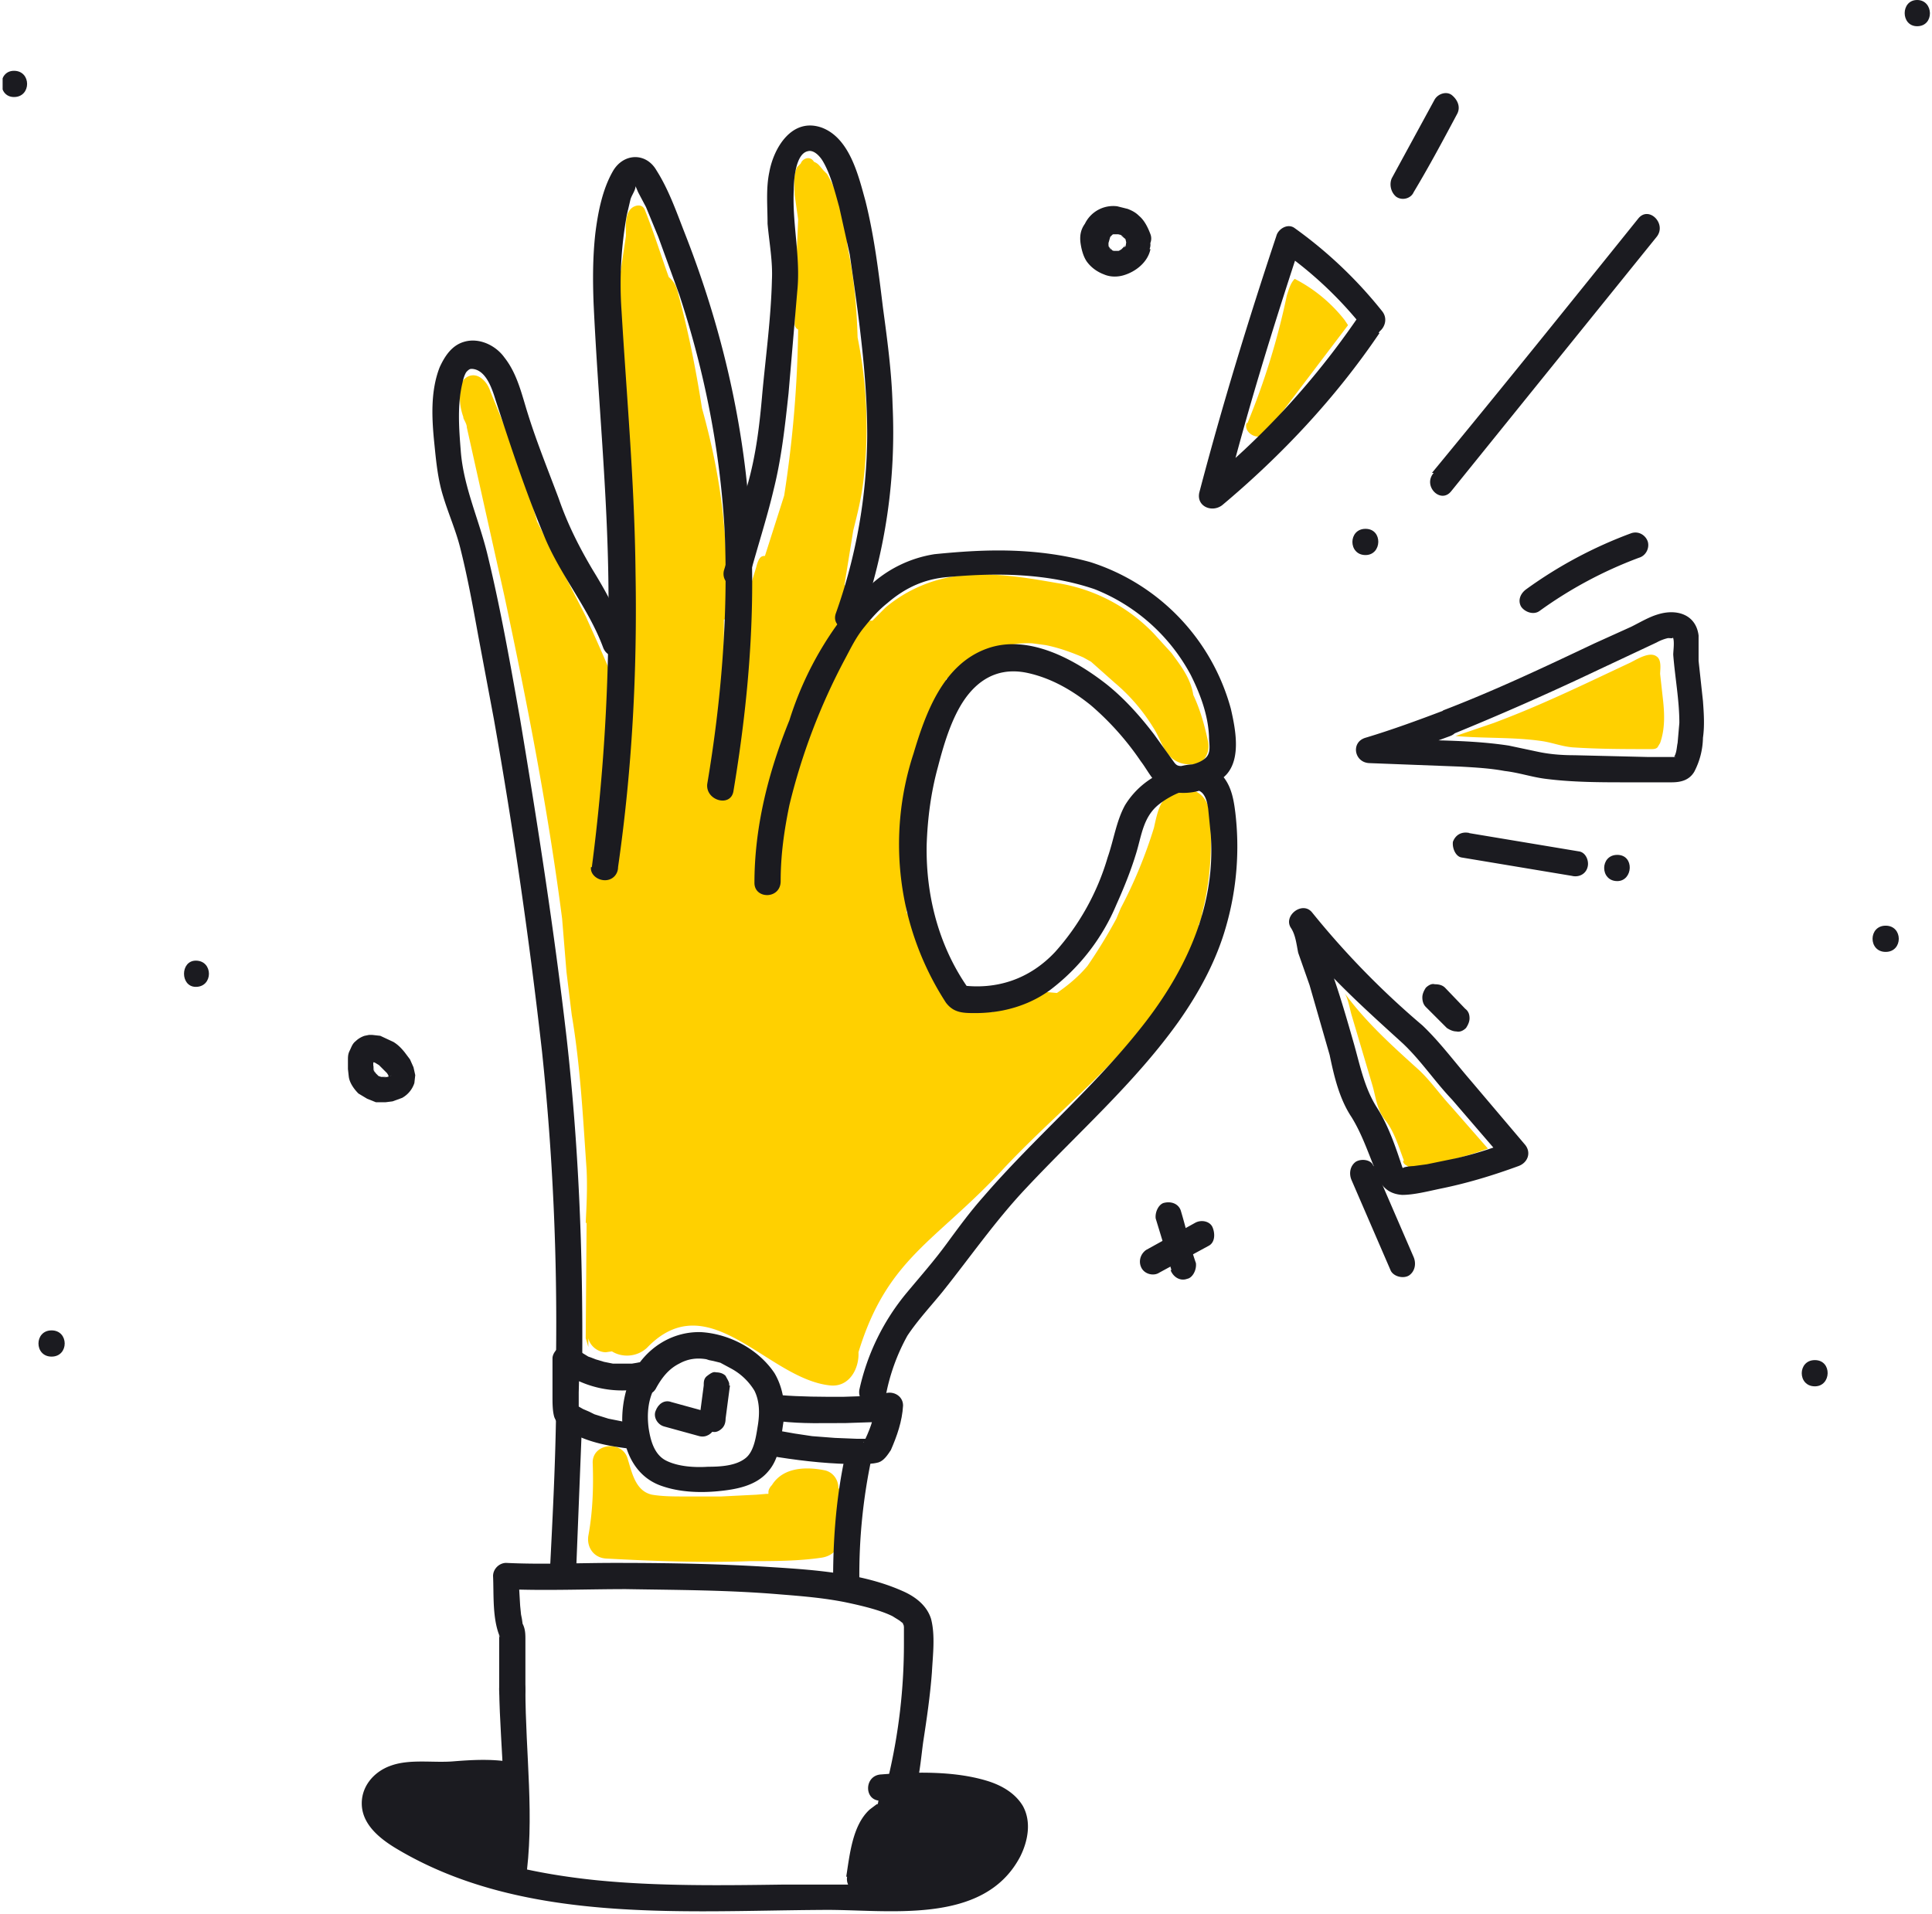 <svg fill="none" height="219" width="221" xmlns="http://www.w3.org/2000/svg"><defs/><clipPath id="a"><path d="M0 0h220.5v218.7H0z" transform="matrix(-1 0 0 1 220.8 0)"/></clipPath><g clip-path="url(#a)"><g fill="#ffd000"><path d="M67.3 175.7c.5-2.7.6-5.5.5-8.3-.1-2.3 3.4-2.7 4-.5.5 1.6.9 3.7 2.8 4.1 1.2.2 2.5.2 3.7.2h4.2l4-.2 1.2-.1h.2v-.2c0-.3.2-.6.4-.8 1.3-2.1 4-2.1 6-1.7 1 .2 1.6 1.1 1.6 2 .2.3.4.7.4 1.2 0 2.3.8 6.3-2.3 6.8-2.7.4-5.5.4-8.2.4-5.5.2-11 0-16.5-.3-1.4-.1-2.2-1.3-2-2.6zM142.7 48.4a82.4 82.4 0 004.5-14.6c.2-.6.4-1.4.9-1.9a17.3 17.3 0 015.7 4.7l.4.6-9.4 12.4c-.9.9-2.6-.1-2.2-1.2zM52.6 44.3c.3-1.2 1.5-1.8 2.5-1 .5.4.8.9 1 1.5l1.1 2.7c1.6 3.9 3 7.9 4.2 12v.1L67 70.5c1.3 2.9 2.6 5.7 3.7 8.7 0 .4.3.7.4 1.1.5-16.2.5-26.8 0-43-.7-2-.4-4.3-.1-6.3l.6-4c0-1.1-.2-2.9 1-3.4.5-.2 1-.1 1.2.5 1 2.5 1.8 5.1 2.7 7.6.5.4.8.9 1 1.6 1.2 4.4 2.1 8.9 2.8 13.4 1.2 4.3 2.1 8.7 2.5 13.2l.1 1 .2 3.5v5.9c0 .3 0 .5-.3.6v7.6l.7-2.4a.8.8 0 01-.5-1.2l1.7-4 .2-.7v-.7l.5-1 1.1-3.6c.3-1.2.6-1.3 1-1.3l2.2-6.9a134 134 0 001.6-19c-.2-.1-.4-.3-.4-.7l.1-4.7v-.1l.3-7.1-.4-2.8c0-1-.2-2.3.3-3.2l.4-.4c.2-.6 1.1-.9 1.5-.2l.2.1c.4.2.6.6 1 1l.3.3c1.4 2.4 2.2 5.2 2.3 8l.1.6c.7 3.3 1 6.7 1.1 10.1a52.2 52.2 0 011 12c-.2 5-.7 6.9-1.5 10.1l-1 6.2c.3.5.4 1 .2 1.5l-1.2 3.8-.9 4.3 1-1.4c.4-.8 1-1.6 1.6-2.3.6-.8 1.3-1.7 2.3-1.8h.2l1.5-1.5a16 16 0 019.1-3.7c3.5-.3 7.1.3 10.5.9a19.5 19.5 0 0111.1 5.8l1 1.1 1 1.1c1.1 1.5 2.2 2.9 2.5 4.8.8 1.7 1.3 3.5 1.7 5.4.2 1-.3 2.3-1.4 2.5-1.4.2-2.6-.2-3.4-1.4-.6-.9-.9-1.9-1.5-2.8a21.3 21.3 0 00-4.4-5.1l-2.7-2.4-.9-.5c-1.4-.6-2.8-1.1-4.3-1.4l-1.5-.2c-3.8-.2-6.9 1.7-9.7 4l-.2.1v1.5c-2.7 8-5.2 16.6-4.5 25.2l.4.6c2.1 4.3 4.8 10 9.4 10.8l1.5-1a11 11 0 014.8-1.3l1.1.1c1.3-.9 2.5-1.9 3.5-3.1a60 60 0 003.3-5.4l.5-1.2a53.6 53.6 0 003.8-9.2c.2-.9.4-1.9.8-2.7.8-1.4 2.5-2.3 4.1-1.4s1.6 2.9 1.6 4.5c.1 3.1-.2 6.3-1 9.4 0 .4-.2.9-.4 1.3a3 3 0 01-.5 3.7l-1.5 1.5c-4.9 9.2-13.4 15.3-20.4 22.8-7.7 8.3-13.2 10.1-16.5 20.9.1 1.8-1 4-3.2 3.8-7.2-.7-13.9-11.7-21-4.3-1.2 1.1-2.9 1.1-4 .4l-.7.1c-.9 0-1.8-.7-2-1.6v1l-.3-1 .1-13.2H67c.1-2 .2-4 .1-6.1-.4-5.7-.7-11.8-1.7-17.7l-.6-4.9-.5-6.1c-1.6-12.4-4-24.7-6.6-36.9l-4.3-19.3c0-.4-.3-.8-.4-1.1v-.1a6.6 6.6 0 01-.3-3.4zM172.2 82.2c4.9-1.9 9.6-4.2 14.3-6.4.8-.4 2.2-1.3 3-.7.6.4.4 1.5.4 2l.3 2.7c.2 1.7.3 3.5-.3 5.2l-.3.5c-.2.2-.5.2-.7.2-3 0-6 0-9-.2-1.2-.1-2.2-.5-3.4-.7-3.3-.5-6.7-.3-10-.6l4.4-1.5 1.3-.5zM160.6 132.8c-.6-1.6-1.1-3.3-2.1-4.6-1-1.2-1.1-2.6-1.5-4l-1.6-5.4-.8-2.7c-.2-.7-.4-1.9-.8-2.5 2.4 3.3 5.4 6 8.5 8.8 1.3 1.2 2.4 2.8 3.7 4.2l4.2 4.8c-2.7 1-5.6 1.7-8.4 2.1-.3 0-.6.1-.8-.1-.4-.2-.5-.4-.5-.6z"/></g><g fill="#1b1b20"><path d="M63.6 155.6a297 297 0 00-1.6-35.3 609.8 609.8 0 00-5.5-38l-1.8-9.6c-.6-3.3-1.2-6.6-2-9.8-.5-2.1-1.4-4.1-2-6.1-.6-1.9-.8-3.9-1-5.9-.3-2.9-.5-6.1.6-8.9.6-1.3 1.4-2.5 2.8-2.9 1.7-.5 3.6.4 4.6 1.8 1.5 1.9 2 4.3 2.7 6.5 1 3.2 2.3 6.4 3.5 9.6 1 2.9 2.3 5.5 3.9 8.2 1.6 2.6 3 5.2 4 8.1.8 1.8-2.1 2.6-2.8.8-1.7-4.6-5-8.4-6.8-12.9-2.1-5-3.8-10.2-5.5-15.4-.4-1.3-1.1-3.5-2.7-3.6-.2 0-.3 0-.6.3-.2.2-.4.8-.5 1.3-.6 2.5-.4 5.2-.2 7.7.3 4.2 2.1 7.9 3.1 12.1 1.5 6.2 2.6 12.5 3.7 18.7 2 12 3.9 24.2 5.3 36.3 1.4 12.4 1.9 24.9 1.8 37.4 0 1.6-3 1.6-3-.4zM62.9 179.8c.3-5.9.6-11.7.7-17.6 0-1.9 3-1.9 3 0l-.7 17.6c-.1 1.9-3.1 2-3 0z"/><path d="M67.7 99.2c1.4-10.7 2-21.4 1.9-32.1-.1-10.8-1.2-21.6-1.7-32.4-.1-2.7-.1-5.3.2-8 .3-2.4.8-5 2-7.1s3.8-2.2 5-.1c1.4 2.2 2.3 4.8 3.2 7.1 3.7 9.4 6.2 19.2 7.2 29.3 1.2 11.6.3 23.2-1.6 34.6-.3 1.9-3.2 1.1-3-.8 1.6-9.5 2.4-19.2 2-28.8-.5-9.3-2.3-18.4-5.2-27.2l-2.4-6.6-1.4-3.4L73 22l-.3-.7c-.3-.3-.3-.4 0-.3.2 0 .2.1 0 .3 0 .5-.5 1.1-.6 1.6l-.4 1.7a44.5 44.5 0 00-.6 11c.6 10 1.5 19.9 1.6 30 .2 11.3-.4 22.5-2 33.6 0 .8-.6 1.5-1.5 1.5s-1.7-.7-1.6-1.5z"/><path d="M82.8 65.3c1-3.3 2-6.5 2.7-9.8 1-3.5 1.4-7 1.7-10.5.4-4.3 1-8.7 1.1-13 .1-2.1-.3-4.2-.5-6.4 0-2-.2-4 .2-5.9.5-2.8 2.6-6.3 6-5.1 3.2 1.2 4.2 5.5 5 8.4 1 4 1.5 8.1 2 12.2.5 3.7 1 7.4 1.1 11.1.4 8.5-.8 16.7-3.6 24.7-.6 1.8-3.5 1-2.9-.8a61.7 61.7 0 003.6-20.4c0-6.9-1-13.8-2-20.7L96 23.7c-.5-1.8-1-3.8-1.9-5.3-.3-.5-1-1.3-1.7-1.1-1.4.3-1.6 3.3-1.6 4.4-.2 3.9.8 7.7.4 11.6l-1 11.7c-.4 3.7-.8 7.4-1.7 11-.8 3.4-1.9 6.7-2.8 10.1-.4 1.9-3.3 1.1-2.9-.8zM99.7 166.8a64 64 0 00-1.4 13.8c-.1 1.9-3.1 1.9-3 0 0-4.9.4-9.8 1.5-14.6.5-1.9 3.4-1.1 2.9.8z"/><path d="M86.3 101c0-6.4 1.6-12.7 4-18.6A38.4 38.4 0 0199.5 67a14 14 0 017.4-3.6c3-.3 5.9-.5 8.9-.4s6 .5 8.9 1.3a24.3 24.3 0 0116.1 16.8c.5 2.2 1.2 5.6-.5 7.5a6.8 6.8 0 01-5.3 2.1c-.7 0-1.5-.2-2.2-.7-1-.7-1.6-2-2.3-2.9a32.3 32.3 0 00-5.7-6.4c-2.1-1.7-4.5-3.1-7.2-3.7s-5 .2-6.8 2.4-2.8 5.6-3.5 8.3c-.8 2.9-1.2 5.9-1.3 9-.1 6 1.5 11.9 5 16.7l-1.2-.7c4.2.6 8-.7 10.9-3.8a28 28 0 006-10.8c.7-2 1-4.2 2-6a9.5 9.5 0 015-4c2-.8 4.2-1.1 5.9.4 1.2 1.2 1.5 2.8 1.7 4.4a33 33 0 01-1 12.9c-1.1 4-3.1 7.7-5.5 11.1-5 7-11.5 12.7-17.4 19-3.5 3.7-6.4 7.9-9.6 11.9-1.3 1.6-2.8 3.2-4 5a22.8 22.8 0 00-2.5 7c-.4 1.9-3.3 1.1-3-.8a26 26 0 015.5-11.2c1.5-1.8 3-3.5 4.4-5.4s2.7-3.7 4.3-5.5c5.6-6.5 12.2-12.1 17.6-18.8 5.3-6.5 9-14.1 8.4-22.6l-.3-3c-.1-.6-.2-1.2-.6-1.7-1.1-1.3-4 .4-5 1.2-1.8 1.4-2 3.5-2.6 5.5s-1.4 4-2.3 6a23.8 23.8 0 01-7.5 9.7c-1.6 1.2-3.5 2-5.5 2.4-1 .2-2.1.3-3.1.3-1.4 0-2.5 0-3.4-1.2a33.3 33.3 0 01-3.7-28.5c1.4-4.7 3.4-10.2 8.4-12 4.7-1.7 10 1.2 13.7 4.1 2 1.6 3.8 3.6 5.4 5.7l2.3 3.2c.3.4.5.5 1.3.4.7-.1 1.6-.3 2.2-.8.8-.6.5-1.6.5-2.5-.1-2.5-1-4.9-2.1-7.1a21.4 21.4 0 00-11-9.8c-5.3-1.8-11-1.9-16.6-1.4-2.8.2-5 1.2-7.1 3-1 .8-1.8 1.7-2.6 2.7-1 1.2-1.6 2.5-2.3 3.8a71 71 0 00-6.3 16.6c-.6 2.9-1 5.7-1 8.7 0 2.1-3 2.1-3 .2zM58.5 204.5c-1.8-.4-3.5-.4-5.3-.2s-3.6.2-5.5.2c-1.1 0-4 .4-3.2 2.2.5 1.4 2.6 2.3 3.9 3 6 3.2 13 4.7 19.8 5.4 7 .7 14.3.6 21.5.5H100c3.7.1 7.6.4 10.9-1.5 2.6-1.4 5.9-5.9 1.6-7.4-1.8-.6-3.7-.7-5.6-.8-2-.1-4-.1-6.1.1-2 .1-2-2.9 0-3 3.9-.3 8.3-.4 12 .7 1.7.5 3.3 1.4 4.2 2.9 1 1.8.6 4-.3 5.8-4.2 8-15.3 6-22.7 6.1-16.2.1-34.4 1.6-48.8-7.1-1.8-1.1-3.6-2.6-3.8-4.7-.2-2.2 1.3-4 3.3-4.7 2.2-.8 4.9-.3 7.2-.5 2.5-.2 4.8-.3 7.2.2 2 .4 1.3 3.3-.6 2.8z"/><path d="M60.1 193.2c0 7.4 1.1 14.8 0 22.1-.4 1.9-3.3 1.1-3-.8 1.2-7 .1-14.2 0-21.3 0-1.9 3-1.9 3 0z"/><path d="M96.8 214.7c.4-2.5.7-5.9 2.7-7.7l.8-.6c.3-.2-.2.2.1 0l.3-.3.1-.2.2-.4.6-2.1a66.2 66.2 0 001.8-15.4v-1.9c0-.3.1.4 0 0s.1.1 0-.1c0-.1-.3-.4 0-.2l-.5-.4-.8-.5c-1.4-.7-3.5-1.2-5.4-1.6-2.5-.5-5-.7-7.5-.9-5.9-.5-11.7-.5-17.6-.6-4.6 0-9.2.2-13.8 0l1.5-1.5.2 3.4.1 1 .1.5.1.7c0-.1-.2-.4 0-.1.3.6.3 1.2.3 1.8v5.8c0 1.9-3 1.9-3 0v-5.7-.5c0-.3 0-.2 0 0-.2-.4.2.3.1.1-.9-2.1-.7-4.8-.8-7 0-.8.7-1.5 1.5-1.5 4.1.2 8.3 0 12.4 0 6.1 0 12.1.1 18.2.5 4.8.3 10.2.7 14.7 2.7 1.4.6 2.8 1.6 3.3 3.2.5 1.9.2 4.2.1 6.1-.2 2.7-.6 5.4-1 8-.4 2.9-.6 7.3-3 9.3l-.6.4-.1.1c-.4.3-.3.2-.5.7-1 1.6-1.1 3.9-1.4 5.7-.5 1.9-3.4 1.1-3.1-.8zM157.8 38.1c-5 7.4-11.2 14-18 19.7-1.2.9-3 .1-2.6-1.5 2.6-9.9 5.6-19.7 8.8-29.3.2-.8 1.3-1.5 2.1-.9a50 50 0 0110 9.5c1.2 1.5-.9 3.6-2 2.1a44.6 44.6 0 00-9.5-9l2.2-.9c-3.2 9.7-6.2 19.4-8.7 29.3l-2.5-1.5a91.3 91.3 0 0017.6-19.1c1-1.5 3.6 0 2.5 1.6zM165 81.3c6-2.3 11.7-5 17.4-7.7l4.2-1.9c1-.5 2-1.1 3-1.4 2.2-.7 4.4 0 4.7 2.4v2.9l.5 4.6c.1 1.4.2 2.8 0 4.2a8.7 8.7 0 01-1 3.9c-.6 1-1.6 1.2-2.6 1.2h-5c-3.1 0-6.3 0-9.4-.4-1.6-.2-3-.7-4.7-.9-1.6-.3-3.3-.4-5.1-.5l-10.4-.4c-1.7-.1-2.1-2.4-.4-2.9 3-.9 6-2 8.9-3.1 1.8-.7 2.6 2.2.8 2.9-3 1.1-5.8 2.2-8.8 3.1l-.4-2.9c5.3.4 10.7.1 15.9.9l3.3.7c1.4.3 2.8.4 4.2.4l8.3.2h3c.3.1.3-.2 0 .1.4-.4.4-1.3.5-1.7l.2-2.3c0-2.6-.5-5.2-.7-7.8 0-.5.2-1.7-.1-2.1.2.3-.1.2-.5.2a5 5 0 00-1.3.5l-6.6 3.1a324 324 0 01-17 7.5c-1.8.8-2.5-2.1-.8-2.8zM174.6 67.4a50 50 0 0112-6.4c.9-.3 1.7.3 1.9 1 .2.8-.3 1.6-1 1.8a48 48 0 00-11.4 6.1c-.7.5-1.7.1-2.1-.5-.4-.7-.1-1.5.6-2zM159.2 20.4l4.9-9c.4-.7 1.4-1 2-.5s1 1.3.6 2.1c-1.6 3-3.2 6-5 9-.3.7-1.3 1-2 .5-.6-.5-.8-1.4-.5-2.1zM157.6 134.5c-1-2.3-1.7-4.6-3-6.7-1.4-2.1-2-4.7-2.5-7.1l-2.3-8-1.3-3.7c-.2-1-.3-2-.8-2.8-1-1.4 1.3-3.2 2.4-1.8a96 96 0 0012.6 12.9c2 1.9 3.7 4.2 5.6 6.4l6.1 7.2c.8.9.4 2.1-.7 2.5-3 1.1-6 2-9 2.6-1.4.3-3 .7-4.3.7-1.6-.1-2.4-1-2.9-2.2-.7-1.8 2.2-2.6 3-.8-.2-.2 1-.3 1.2-.3l1.5-.2 3.4-.7c2.2-.5 4.3-1.2 6.4-2l-.7 2.5-6.2-7.2c-2-2.1-3.5-4.4-5.6-6.4-4.5-4.1-9-8.1-12.6-12.9l2.4-1.8c.6.9.8 1.9 1 2.9.4 1.2.8 2.3 1 3.5 1 2.8 1.8 5.6 2.6 8.4.7 2.5 1.2 5 2.6 7.2s2.2 4.7 3 7.1c.7 1.7-2.2 2.5-3 .7zM165.3 113l2.3 2.4c.4.3.5.7.5 1.1s-.2.8-.4 1.1c-.3.3-.7.5-1.1.4-.4 0-.8-.2-1.1-.4l-2.4-2.4c-.3-.3-.4-.7-.4-1.1s.2-.8.4-1.1c.3-.3.7-.5 1-.4.5 0 .9.1 1.2.4z"/><path d="M157.2 133.4l4.5 10.4c.3.7.2 1.6-.5 2.1-.6.4-1.7.2-2.1-.5l-4.5-10.4c-.3-.7-.2-1.6.5-2.1.7-.4 1.8-.2 2 .5zM168 95.3l12.6 2.1c.8.1 1.2 1.1 1 1.8-.2.8-1 1.2-1.8 1l-12.6-2.1c-.7-.1-1.1-1.1-1-1.8.3-.8 1-1.2 1.9-1zM163.8 54.1c8-9.7 15.8-19.4 23.6-29.1 1.2-1.5 3.3.6 2.1 2.1L166 56.2c-1.2 1.5-3.3-.6-2-2.1zM131.6 28.5c-.3 1.5-1.7 2.6-3.1 3-.7.2-1.5.2-2.2-.1-.8-.3-1.5-.8-2-1.5-.4-.6-.6-1.4-.7-2.1-.1-.8 0-1.5.5-2.2a3.6 3.6 0 013.7-2l1.2.3c.5.2.9.4 1.3.8.6.5 1 1.3 1.3 2.1s-.2 1.7-1 1.8c-.8.2-1.7-.2-1.8-1l-.1-.4.2.4-.3-.5.2.3-.6-.5.4.2-.7-.4.4.2-.8-.2.4.1h-.7l.4-.1-.5.2.4-.2-.5.3.3-.2-.4.4.2-.3-.3.6.2-.4-.2.7v-.4.4c0 .3 0 .5.2.7l-.2-.4c0 .2.2.4.3.5l-.2-.3.4.4-.3-.2.5.3-.4-.2.6.2-.4-.1h.7l-.4.1.7-.2-.5.2.7-.4-.3.2.5-.5-.2.3.3-.5-.2.4c.2-.1.2-.3.2-.4.1-.8 1-1.3 1.7-1 .9.1 1.3.8 1 1.6zM39.8 122.3v-1c0-.4 0-.7.2-1.1.2-.4.3-.8.7-1.1.3-.3.7-.5 1-.6l.5-.1h.4l.9.1 1.5.7c.5.3.9.7 1.3 1.2l.6.8.4.9.2.9-.1.9a3 3 0 01-1.4 1.7l-1.1.4-.8.1H43l-1-.4-1-.6c-.5-.5-1-1.2-1.1-1.9l-.1-.9c0-.4.2-.8.4-1.1.2-.3.6-.5 1-.4.4 0 .8.1 1.1.4l.3.3.2.8v.1l-.1-.4c0 .2 0 .5.2.7l-.2-.4.4.7-.2-.3.5.5-.3-.2.6.3-.4-.2.6.2-.4-.1h.7l-.4.1 1-.2-.4.2.4-.3-.3.2.2-.2-.2.3c0-.1 0-.2.2-.3l-.2.4v-.3.4l-.1-.6.2.4-.5-.8.2.3-1-1 .3.2-1-.6.4.2-.7-.2.4.1h-.4l.4-.1-.3.1.4-.2-.2.1.3-.2-.2.2.2-.3-.2.3.2-.4-.2.6v-.4 1c0 .4-.1.8-.3 1.1-.3.3-.7.5-1.1.4-.4 0-.8-.1-1.1-.4l-.2-.3-.2-.7zM138.3 142.5l-5.7 3.1c-.6.4-1.6.2-2-.5s-.2-1.6.5-2.1l5.6-3.1c.7-.4 1.7-.2 2 .5s.3 1.7-.4 2.1z"/><path d="M134 145.3l-1.8-5.9c-.1-.8.4-1.7 1-1.8.9-.2 1.7.2 1.9 1 .6 2 1 3.9 1.7 5.9.1.8-.4 1.7-1 1.8-.8.3-1.6-.2-1.9-1zM99 213.1c0-.2.3-.3.5-.3v-.5-.6l1-5.8v-.5c0-.8.8-1.3 1.5-1.2a58 58 0 009.3 1.4l.4.1.2-.2c.7-.5 1.7.1 1.8.8.3-.4.9-.5 1.3-.4.7.2.9.8.8 1.5l-.1.8v.2c-.1 2-1 3.9-2.5 5.2-.4.3-.8.4-1.2.3l-.3.2c-.4 1.5-2 2.3-3.5 2.6-2 .3-4.3.6-6.1-.7l-.2-.1-.8.1h-.1c-.5.3-1.3.2-1.6-.3l-.4-.3c-.7-.6-.7-1.6 0-2.3zM53.6 212.4a13 13 0 01-1-4.3c-.2-1.1-.4-2.4.4-3.3.5-.6 1.2-.9 2-1.2l1-.4c.4-.1.8-.1 1.2.1.5.3.7.8.8 1.3.3.9-.5 1.9-1.4 1.9l.4-.2.2-.3v.8l.4 2.1c.3 1.3.4 2.8 1 4l-2.6-.7c.2-.2 0 .1 0 .2.1-.2 0 0 0 .1s.2.3 0 .1l.1.1 2.2-1.7.4 1c.1.4-.2-.2 0 .2l.3.5-2.7.4c0-.2 0-.2 0 0v-.1-.3c0 .3-.2-.1-.2-.2s0-.3-.2-.4c-.3-.8-.5-1.5-.6-2.3-.2-1.5-.2-3.1 0-4.6.1-.8.5-1.4 1.3-1.5.7-.1 1.5.3 1.6 1.1a20 20 0 010 7.7c0 .6-.8 1.1-1.4 1.1s-1.4-.4-1.4-1.1c-.3-2.4-.4-4.8-.2-7.2.1-.8.5-1.4 1.3-1.5s1.4.4 1.6 1.1c1 2.6.7 5.4-.3 7.9-.2.5-1 .8-1.5.7-.6-.1-1-.5-1.2-1.1-.9-2.5-1.2-5.3-.9-7.9.1-.7.5-1.4 1.3-1.5.7-.1 1.4.4 1.6 1.1.8 2.7.5 5.6-.7 8.1-.3.7-1.4.9-2 .5-.8-.5-1-1.3-.6-2.1l.1-.2.1-.4.2-.8.2-.8v-.1-.5-1.7-.2-.4l-.3-.9 3-.4c-.4 2.6-.2 4.7.7 7.1l-2.7-.4.1-.2.1-.3.2-.8.1-.4c.1-.5 0 .1 0-.1l.1-.8v-.8-.4c0-.1 0-.1 0 0v-.2c0-.6-.2-1.1-.4-1.6l3-.4c-.2 1.1-.2 2.2-.2 3.3l.1 1.6.1.9v.6h-2.9l.4-3v-2.2c0-.3-.2-.6-.3-.8l3-.4c-.2.8-.2 1.6-.2 2.4v2.1l.1.3.1.4.1.3c0-.1 0-.1 0 0l.2.4c.4.9.6 1.7.4 2.6-.3 1.3-2 1.4-2.7.4-.5-.8-.8-1.6-1-2.5-.3-1.3 1-2.3 2.2-1.7 1.6.8 2 3 .6 4.2-.9.8-2 .4-2.5-.7l-.6-2.7-.5-2.6c-.2-.9-.4-2-.2-2.9.2-1.1 1.2-2 2.3-2l-1.4 1.9v-.4l.6.9.8.2c.2 0 .5-.1.2 0 0 0-.4.1 0 0l-.3.1-.4.2-.5.2c-.3.2.1-.1 0 0l.1-.1c0 .2.1-.4 0-.1 0 .2.1-.1 0-.1v1.8l.3 1.5.2.6.1.4.1.2c.3.7.2 1.6-.5 2.1-1 .9-2 .8-2.5.1z"/><path d="M57.8 205.5c-.4-.2-1-.1-1.4-.1l-1.8.1-3.3.1-3.4.1a3 3 0 00-1 .1l-.1.1c-.2.2-.1.1-.1.3-.1.3 0 0 0 .2v.4l.5.6c.6.6 1.4.8 2.2 1 2 .5 4 .6 5.7 2l-2.5 1.5-2-6.3c-.2-.8.3-1.6 1-1.8.8-.2 1.6.3 1.8 1 .5 1.5.9 3 1.2 4.6 0 .7-.1 1.5-1 1.8-.6.3-1.4.1-1.8-.6-1-1.8-1.4-3.7-1.4-5.7 0-1.6 2-1.9 2.8-.8.9 1.3 1.4 3.8 0 5-.8.9-2.2.6-2.7-.5-.5-.9-.8-1.9-1.2-2.8-.6-1.6 2-2.7 2.7-1.2.7 1.6 2.2 4.6.2 5.8-.7.4-1.7.2-2.1-.5-.7-1.4-1.3-2.8-1.7-4.3-.5-1.7 1.8-2.6 2.7-1.2.9 1.5 1.8 3.3 1 5-.3 1-1.6 1.6-2.4.7a13.3 13.3 0 01-2.5-4.1c-.3-.7.2-1.5.9-1.8s1.4 0 1.9.6a6 6 0 011 2.5c.2 1.2-.5 2.3-1.8 2.3-1.7 0-2.8-1.8-3.5-3.2-.3-.7-.2-1.6.5-2.1.7-.4 1.7-.2 2 .5a4 4 0 01.4 3.4c-.3 1-1.7 1.6-2.5.7a7.5 7.5 0 01-1.7-4.1c-.1-1.3 1.7-1.9 2.6-1.1.8.8 1 2 .4 3s-2 1-2.6 0c-.4-.7-.7-1.5-.8-2.3-.1-1 .6-2 1.7-2 1.5 0 2.8 1.9 3.3 3.1.4.9.6 1.8 0 2.7-.4.8-1.4 1.3-2.3 1-1.5-.5-2.4-2.7-2.7-4.1-.2-.7.2-1.5.9-1.8s1.4 0 1.9.6c.5.7.8 1.4 1 2.1.4.8-.2 1.6-1 1.8-.8.2-1.4-.3-1.7-1l-.8-1.4 2.7-1.2c0 .4.2.9.4 1.2l.3.6.2.4-.2-.1h-.8c-.3.2-.5.4-.5.7l-.1-.2-.4-.7-.4-.5-.3-.3c-.3-.2-.2-.2.3 0l.8-.2-.1.1.7-.9v.2l.4.6h-2.6v.6l2.7-1.1c0 .7.4 1.4.8 2l-2.5.7c0-.4.2-.7 0-1.1l2.6-1.5.7 1.3.3.4c-.1 0 0 0 0 .1.5.2.3.2-.6.1l-.7.9v.2l-.1-.3-.2-.5-.5-.8 2.7-1.2c.4 1 1 2 1.8 2.8l-2.5.7c.4-1-.3-1.9-.8-2.7l2.7-1.2c.3 1.3.8 2.5 1.4 3.6a16 16 0 00-2.1-.5l-.1.1-.4.7v-.2l-.2-.8-.6-1.5 2.7-1.2 1 2.2-.5-.5v.1l-.7-.2-.7.2v-.1l-.4.5c.3-.4 0-1.2-.3-1.7l2.8-.8c0 1.5.3 2.9 1 4.2l-2.7 1.2c-.3-1.6-.7-3.1-1.2-4.6l2.9-.8 2 6.3c.2.6-.1 1.4-.7 1.7-.6.4-1.3.2-1.8-.2-.8-.6-2-.8-2.8-1-1.2-.2-2.4-.4-3.5-1-2-1-3.6-3.2-2.7-5.5.4-1.1 1.3-2 2.5-2.3 1.3-.3 2.7-.2 4-.2l4-.2c1.3 0 2.9-.3 4 .1.8.3 1.3 1 1 1.8.4 1.3-.5 1.9-1.2 1.6zM72.3 157.3c1.5-3 4.5-5 7.9-4.9 3.3.2 6.6 2 8.4 4.7 1 1.7 1.3 3.8 1 5.7s-.4 4-1.7 5.5c-1.4 1.7-3.7 2.1-5.8 2.3s-4.4.1-6.4-.6c-5-1.7-5.4-8.6-3.4-12.7.4-.7 1.4-.9 2-.5s1 1.3.5 2.1c-.7 1.4-.8 3-.6 4.5.2 1.3.6 3 2 3.7 1.4.7 3.3.8 4.8.7 1.4 0 3.2-.1 4.3-1 1-.8 1.2-2.6 1.4-3.8.2-1.3.2-2.7-.4-3.9a7 7 0 00-2.6-2.5l-1.3-.7-.8-.2-.5-.1-.3-.1c-1.2-.2-2.2 0-3.1.5-1.2.6-2 1.6-2.7 2.9-1 1.6-3.6.1-2.7-1.6z"/><path d="M73.7 158.8a12 12 0 01-9.7-2.1l2.3-1.3-.1 3.9v1.9c0 .3-.1-.1-.1-.2-.1-.2-.1-.2 0-.1l-.1-.1.7.4.7.3.2.1.4.2 1.6.5 1.5.3.4.1s.5.1.2 0l.9.1-1.5 1.5v-.5c0-.8.7-1.5 1.5-1.5s1.5.7 1.5 1.5v.5c0 .7-.7 1.6-1.5 1.5-2.6-.3-5.3-.7-7.6-2.1-.7-.4-1.3-.8-1.6-1.6-.2-.7-.2-1.6-.2-2.3v-4.4c0-.5.4-1 .8-1.3.4-.2 1-.3 1.5 0l1.8 1.1.3.1.5.2 1 .3 1 .2H72.3l.6-.1c.8-.2 1.7.2 1.8 1 .2.8-.2 1.7-1 1.9zM83.5 158.5l-.5 3.8c0 .4-.1.8-.4 1.1s-.7.5-1.1.4c-.4 0-.8-.1-1.1-.4s-.5-.7-.4-1.1l.5-3.8c0-.4 0-.8.4-1.1s.7-.5 1-.4c.4 0 .8.1 1.1.4.2.4.5.8.4 1.1z"/><path d="M80 164.3l-4-1.1c-.8-.2-1.3-1.1-1-1.8.3-.8 1-1.3 1.8-1l4 1.1c.8.2 1.3 1.1 1 1.8s-1 1.2-1.8 1zM88.8 165.8c0-.2.4-.5.6-.8V164.3l-.2-.1-.5-.5c-.5-.3-.3-.1 0-.1l.5.1 1.7.3 2 .3 2.6.2 2.5.1h1.1l.5-.1c-.4.1-.7.3-.9.6l.1-.1c.6-1.2 1.2-2.7 1.3-4.1l2.3 1.3c-.8.4-1.7.5-2.6.5l-3 .1c-2.6 0-5 .1-7.6-.2-.8-.1-1.5-.6-1.5-1.5 0-.7.7-1.6 1.5-1.5 2.4.2 4.8.2 7.2.2l3-.1.7-.1h.3l.4-.1.2-.1c.2 0-.3.2 0 .1 1-.5 2.3.1 2.3 1.3-.1 1.8-.7 3.5-1.4 5.1-.4.6-.8 1.2-1.4 1.4-.7.2-1.6.2-2.3.2-3 0-6-.3-9.2-.8l-1-.2c-1.5-.4-1.6-2.4-.4-3.2 1.3-1.1 2.8 1.5 1.2 2.5zM219.3 3c-1.9 0-1.9-3 0-3s2 3 0 3zM215.7 108.9c-2 0-2-3 0-3s2 3 0 3zM1.6 11.1c-1.9 0-1.9-3 0-3 2 0 2 3 0 3zM207.6 158.6c-2 0-2-3 0-3s1.9 3 0 3zM185 100.8c-2 0-2-3 0-3s1.8 3 0 3zM156.2 63.5c-2 0-2-3 0-3s1.9 3 0 3zM5.9 155.2c-2 0-2-3 0-3s2 3 0 3zM22.4 112.9c-1.8 0-1.8-3 0-3 2 0 2 3 0 3z"/></g></g></svg>